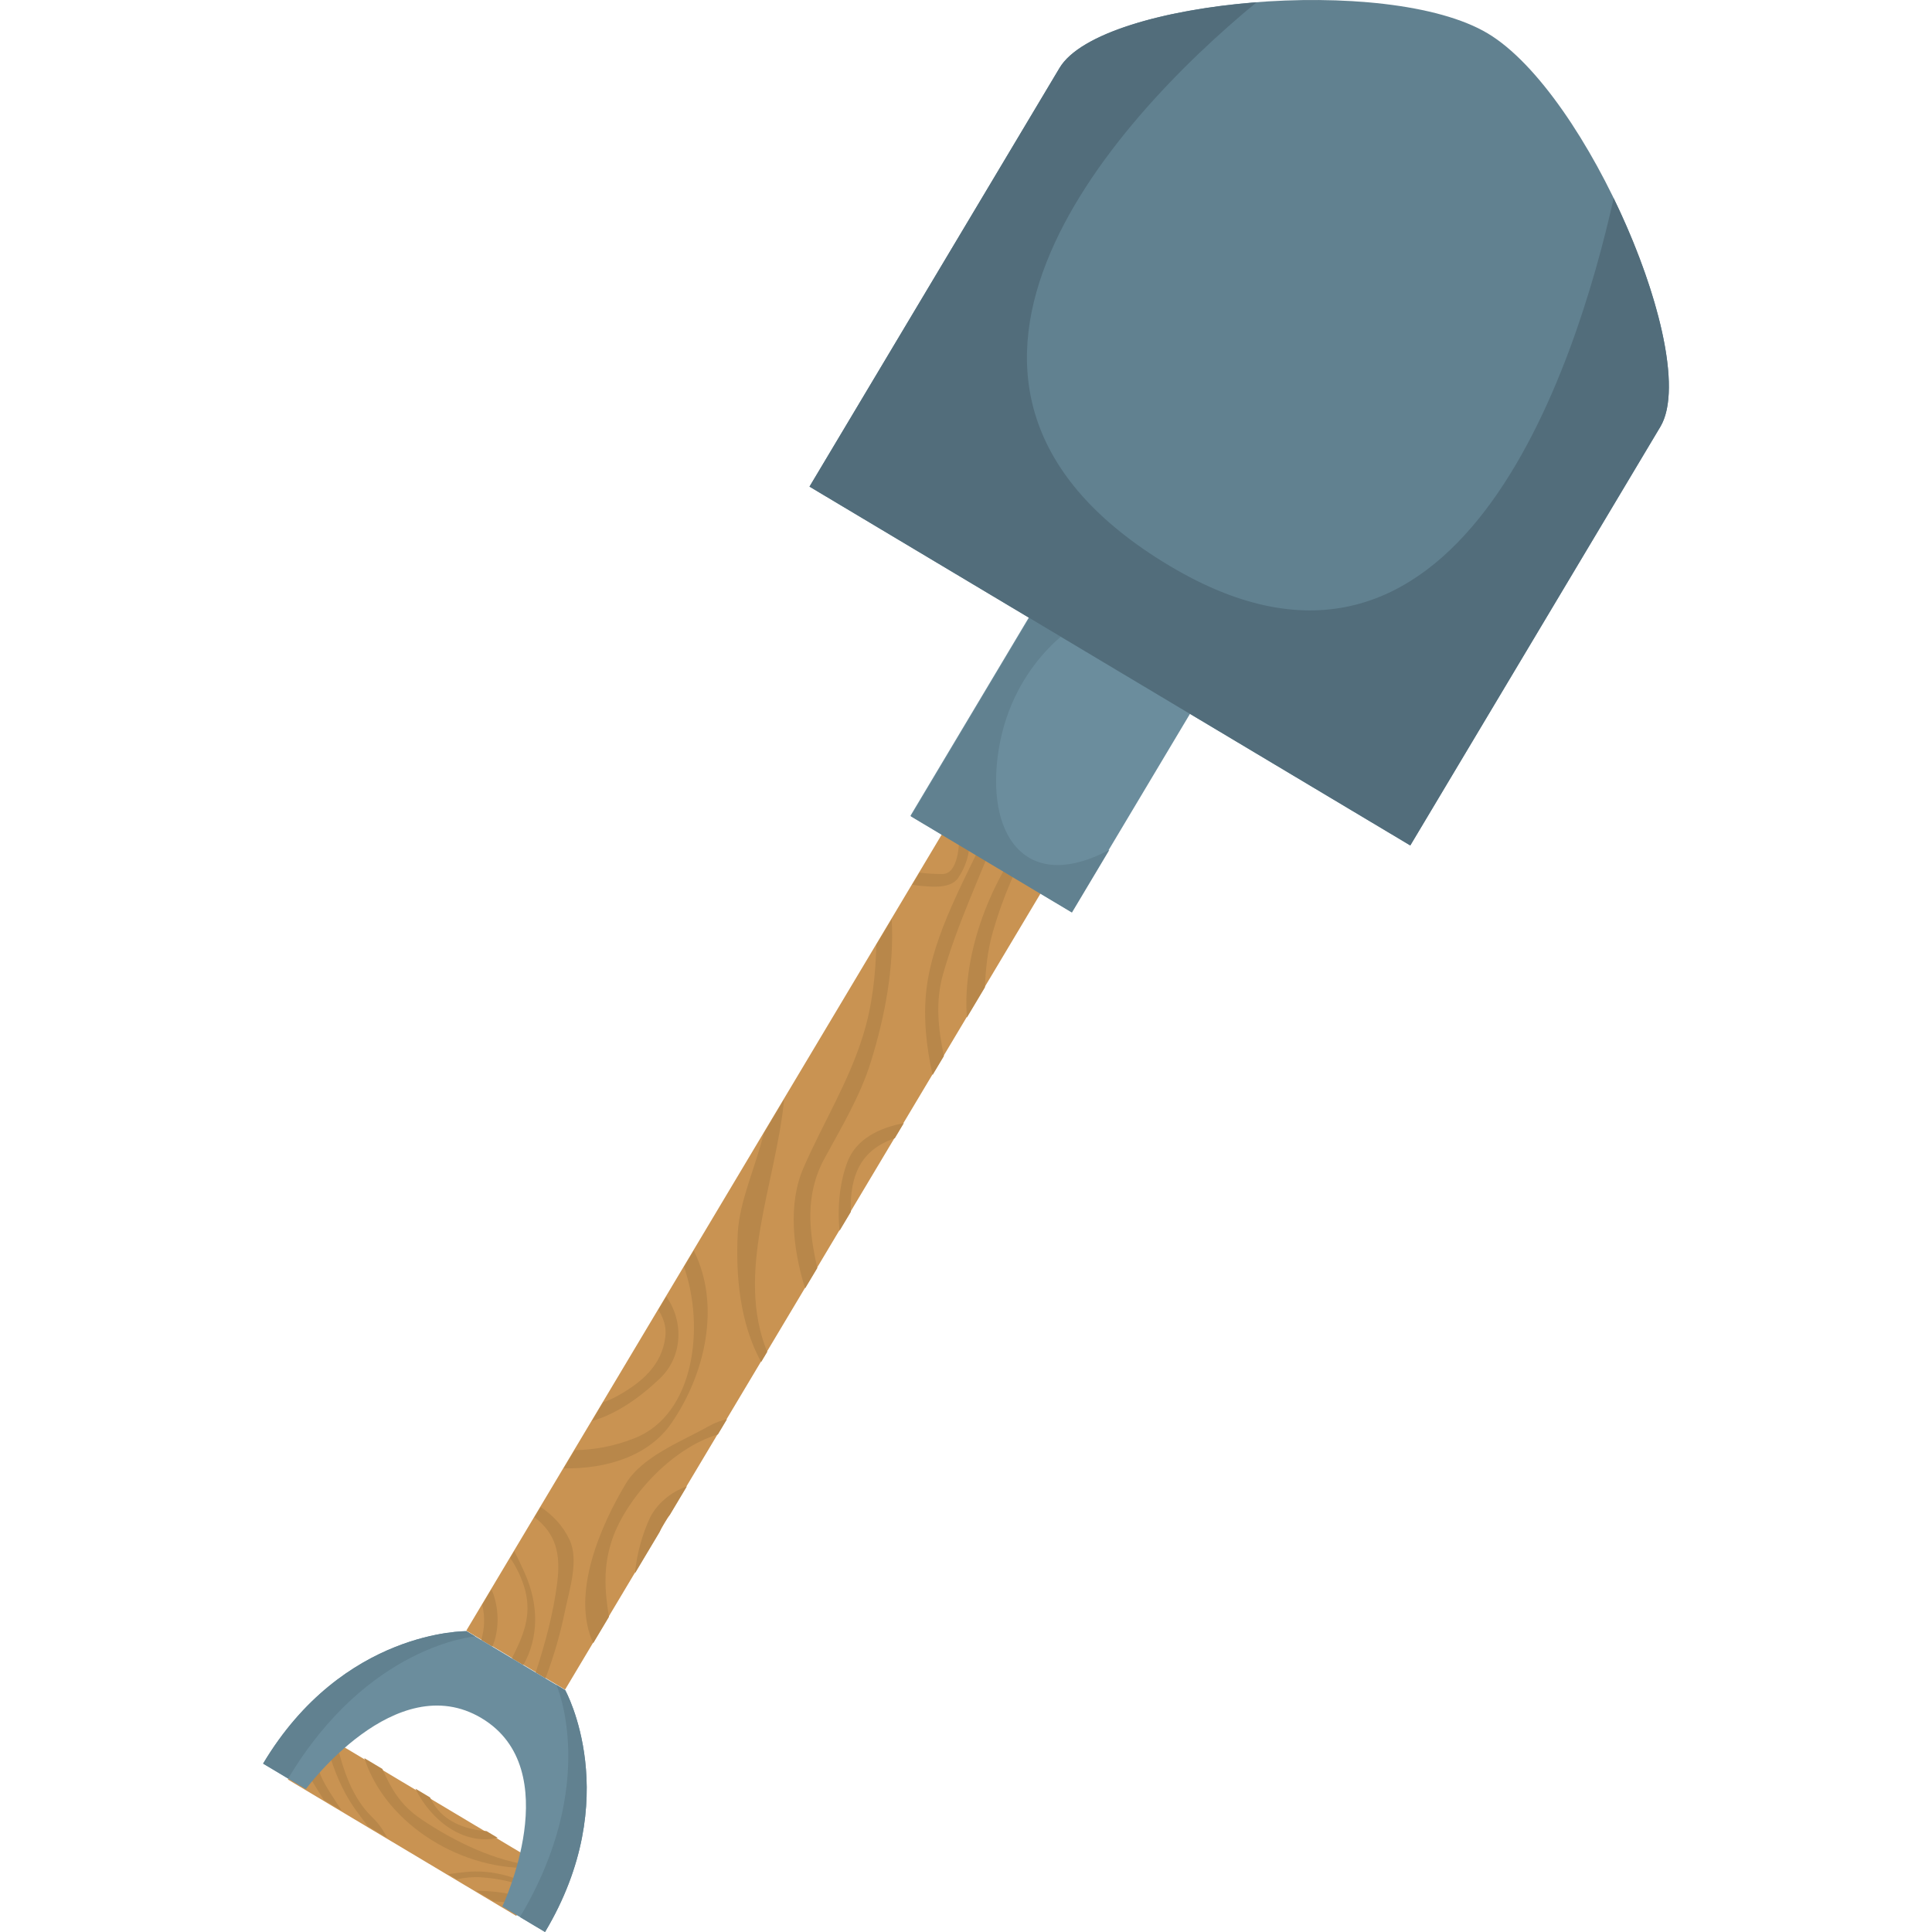 <?xml version="1.0" encoding="iso-8859-1"?>
<!-- Uploaded to: SVG Repo, www.svgrepo.com, Generator: SVG Repo Mixer Tools -->
<!DOCTYPE svg PUBLIC "-//W3C//DTD SVG 1.1//EN" "http://www.w3.org/Graphics/SVG/1.1/DTD/svg11.dtd">
<svg version="1.1" id="Capa_1" xmlns="http://www.w3.org/2000/svg" xmlns:xlink="http://www.w3.org/1999/xlink" 
	 viewBox="0 0 169.148 169.148" xml:space="preserve">
<g>
	
		<rect x="24.851" y="157.078" transform="matrix(0.859 0.513 -0.513 0.859 86.98 3.862)" style="fill:#C99352;" width="23.28" height="4.956"/>
	<g>
		<path style="fill:#B8874A;" d="M45.817,166.644c-0.848-0.03-1.72-0.121-2.59-0.18l-1.531-0.914
			c1.462-0.007,2.991,0.169,4.359,0.695L45.817,166.644z"/>
		<path style="fill:#B8874A;" d="M27.118,152.549c0.272,0.967,0.565,1.928,0.951,2.866c0.412,1,1.17,2.031,1.834,3.092l-1.546-0.923
			c-0.721-1.134-1.459-2.25-1.868-3.352c-0.047-0.129-0.093-0.266-0.141-0.396L27.118,152.549z"/>
		<path style="fill:#B8874A;" d="M46.697,165.169l-0.141,0.234c-1.4-0.61-2.869-0.942-4.458-1.044
			c-0.762-0.048-1.446,0.036-2.104,0.175l-0.751-0.448c0.548-0.087,1.079-0.144,1.542-0.191
			C42.864,163.686,44.891,164.204,46.697,165.169z"/>
		<path style="fill:#B8874A;" d="M36.37,156.598l1.271,0.759c0.159,0.309,0.332,0.61,0.543,0.894
			c0.997,1.332,2.722,1.947,4.41,2.064l0.987,0.59C40.587,161.597,37.719,159.373,36.37,156.598z"/>
		<path style="fill:#B8874A;" d="M46.826,163.35c0.108,0.012,0.108,0.163-0.001,0.169c-6.181,0.366-12.996-3.656-14.929-9.594
			l1.578,0.942c0.738,1.628,1.494,3.108,3.363,4.376C39.695,161.184,43.351,162.989,46.826,163.35z"/>
		<path style="fill:#B8874A;" d="M28.414,151.846l1.006,0.602c0.626,2.466,1.356,4.911,3.203,6.686
			c0.541,0.52,0.941,1.122,1.27,1.755l-1.688-1.008c-0.669-0.883-1.375-1.769-1.955-2.841
			C29.399,155.471,28.781,153.666,28.414,151.846z"/>
	</g>
	
		<rect x="64.245" y="57.979" transform="matrix(-0.859 -0.513 0.513 -0.859 74.915 230.692)" style="fill:#C99352;" width="10.068" height="94.067"/>
	<g>
		<path style="fill:#B8874A;" d="M64.589,108.004c0.143-2.871,1.594-5.906,2.272-8.76l1.791-2.997
			c-0.722,7.406-4.315,15.154-1.482,22.114l-0.532,0.891C64.808,115.907,64.399,111.815,64.589,108.004z"/>
		<path style="fill:#B8874A;" d="M76.248,92.953c-0.934,3.017-2.582,5.738-4.076,8.496c-1.724,3.182-1.331,6.376-0.618,9.57
			l-1.067,1.787c-1.076-3.465-1.511-7.418-0.142-10.56c1.71-3.924,3.908-7.41,5.203-11.553c0.828-2.65,1.104-5.301,1.177-7.967
			l1.347-2.256C78.288,84.674,77.498,88.916,76.248,92.953z"/>
		<path style="fill:#B8874A;" d="M79.132,98.332l-0.786,1.316c-1.941,0.678-3.437,1.925-3.788,4.719
			c-0.073,0.584-0.08,1.157-0.063,1.729l-0.992,1.66c-0.209-2.098,0.022-4.286,0.697-6.048
			C74.968,99.708,77.006,98.731,79.132,98.332z"/>
		<path style="fill:#B8874A;" d="M57.786,120.675c-1.767,1.687-3.793,3.112-5.958,3.738l0.982-1.645
			c0.408-0.14,0.824-0.314,1.261-0.559c2.08-1.167,3.884-2.656,4.182-5.184c0.104-0.88-0.171-1.652-0.615-2.342l0.694-1.162
			C59.837,115.585,59.829,118.726,57.786,120.675z"/>
		<path style="fill:#B8874A;" d="M55.589,137.752c0.158-1.732,0.668-3.461,1.276-4.782c0.583-1.269,1.866-2.357,3.272-2.834
			l-1.481,2.481c-0.339,0.407-0.646,0.898-0.913,1.528L55.589,137.752z"/>
		<path style="fill:#B8874A;" d="M55.587,125.904c5.254-2.102,6.121-9.785,4.3-14.982l0.852-1.427
			c2.386,4.742,1.027,10.805-1.98,15.139c-1.979,2.853-5.689,3.99-9.403,3.921l0.951-1.591
			C52.02,126.934,53.761,126.633,55.587,125.904z"/>
		<path style="fill:#B8874A;" d="M42.219,140.503l0.802-1.343c0.062,0.138,0.132,0.274,0.179,0.414
			c0.499,1.475,0.502,3.161-0.091,4.591l-0.973-0.581C42.417,142.606,42.484,141.595,42.219,140.503z"/>
		<path style="fill:#B8874A;" d="M54.784,129.906c1.45-2.418,4.967-3.737,7.292-5.055c0.533-0.302,1.055-0.48,1.572-0.596
			l-0.795,1.331c-4.197,1.265-8.02,5.671-9.222,9.096c-0.868,2.474-0.676,4.652-0.318,6.877l-1.375,2.303
			C49.958,139.549,52.587,133.572,54.784,129.906z"/>
		<path style="fill:#B8874A;" d="M48.779,138.607c0.322-2.534-0.071-4.293-1.98-5.772l0.536-0.896
			c1.051,0.713,1.938,1.612,2.53,2.875c0.842,1.796-0.028,4.412-0.391,6.188c-0.412,2.02-0.984,4.012-1.718,5.939l-0.855-0.511
			C47.727,143.883,48.435,141.318,48.779,138.607z"/>
		<path style="fill:#B8874A;" d="M45.969,139.192c-0.267-0.995-0.724-1.933-1.298-2.795l0.352-0.589
			c0.373,0.706,0.682,1.385,0.919,1.916c1.222,2.739,1.251,5.621-0.127,8.059l-0.997-0.596
			C45.755,143.318,46.59,141.501,45.969,139.192z"/>
		<path style="fill:#B8874A;" d="M81.108,86.637c0.561-4.861,3.522-9.929,5.544-14.302c0.19-0.413,0.9-0.108,0.736,0.315
			c-1.629,4.195-3.59,8.3-4.823,12.634c-0.701,2.465-0.412,4.827,0.073,7.18l-0.989,1.656
			C81.095,91.637,80.825,89.088,81.108,86.637z"/>
		<path style="fill:#B8874A;" d="M84.652,89.089c-0.428-5.804,2.215-12.28,5.684-16.482c0.153-0.185,0.432,0.06,0.32,0.255
			c-1.607,2.815-2.862,5.666-3.748,8.787c-0.458,1.612-0.609,3.206-0.68,4.801L84.652,89.089z"/>
		<path style="fill:#B8874A;" d="M83.576,71.257l0.512-0.857c1.095,1.995,1.147,4.488-0.199,6.463
			c-0.709,1.041-2.63,0.752-3.647,0.656c-0.122-0.012-0.248-0.042-0.372-0.058l0.637-1.066c0.666,0.092,1.34,0.128,2.014,0.126
			c1.378-0.005,1.482-2.64,1.458-3.531C83.963,72.383,83.806,71.804,83.576,71.257z"/>
	</g>
	
		<rect x="85.181" y="51.76" transform="matrix(-0.859 -0.513 0.513 -0.859 140.438 168.012)" style="fill:#6B8D9D;" width="16.429" height="25.746"/>
	<path style="fill:#618190;" d="M87.335,66.336c-0.876,7.186,2.767,11.816,9.793,8.069l-3.279,5.491l-14.105-8.424l13.202-22.104
		l1.55,0.926l-0.2,4.389C94.294,54.684,88.334,58.133,87.335,66.336z"/>
	<path style="fill:#618190;" d="M130.252,2.924c8.767,5.236,18.684,28.458,15.114,34.436c-3.57,5.977-21.895,36.66-21.895,36.66
		L97.172,58.311L70.872,42.604c0,0,18.325-30.683,21.895-36.66C96.338-0.033,121.485-2.312,130.252,2.924z"/>
	<path style="fill:#526D7B;" d="M110.015,0.201c-12.861,10.571-33.686,33.769-7.607,49.344
		c25.172,15.035,35.529-17.249,38.87-32.189c3.867,7.957,6.082,16.667,4.089,20.004c-3.57,5.977-21.895,36.66-21.895,36.66
		L97.172,58.311L70.872,42.604c0,0,18.325-30.683,21.895-36.66C94.587,2.898,102.012,0.821,110.015,0.201z"/>
	<path style="fill:#6B8D9D;" d="M40.84,142.811l4.322,2.581l4.322,2.581c0,0,5.246,9.435-1.766,21.175l-3.741-2.235
		c0,0,5.706-11.994-1.82-16.489c-7.525-4.494-15.381,6.216-15.381,6.216l-3.741-2.234C30.047,142.665,40.84,142.811,40.84,142.811z"
		/>
	<g>
		<path style="fill:#618190;" d="M40.84,142.811l0.768,0.459c0,0-9.369,0.705-16.38,12.445l-2.193-1.311
			C30.047,142.665,40.84,142.811,40.84,142.811z"/>
		<path style="fill:#618190;" d="M48.716,147.514l0.768,0.459c0,0,5.246,9.435-1.766,21.175l-2.193-1.311
			C52.537,156.098,48.716,147.514,48.716,147.514z"/>
	</g>
</g>
</svg>